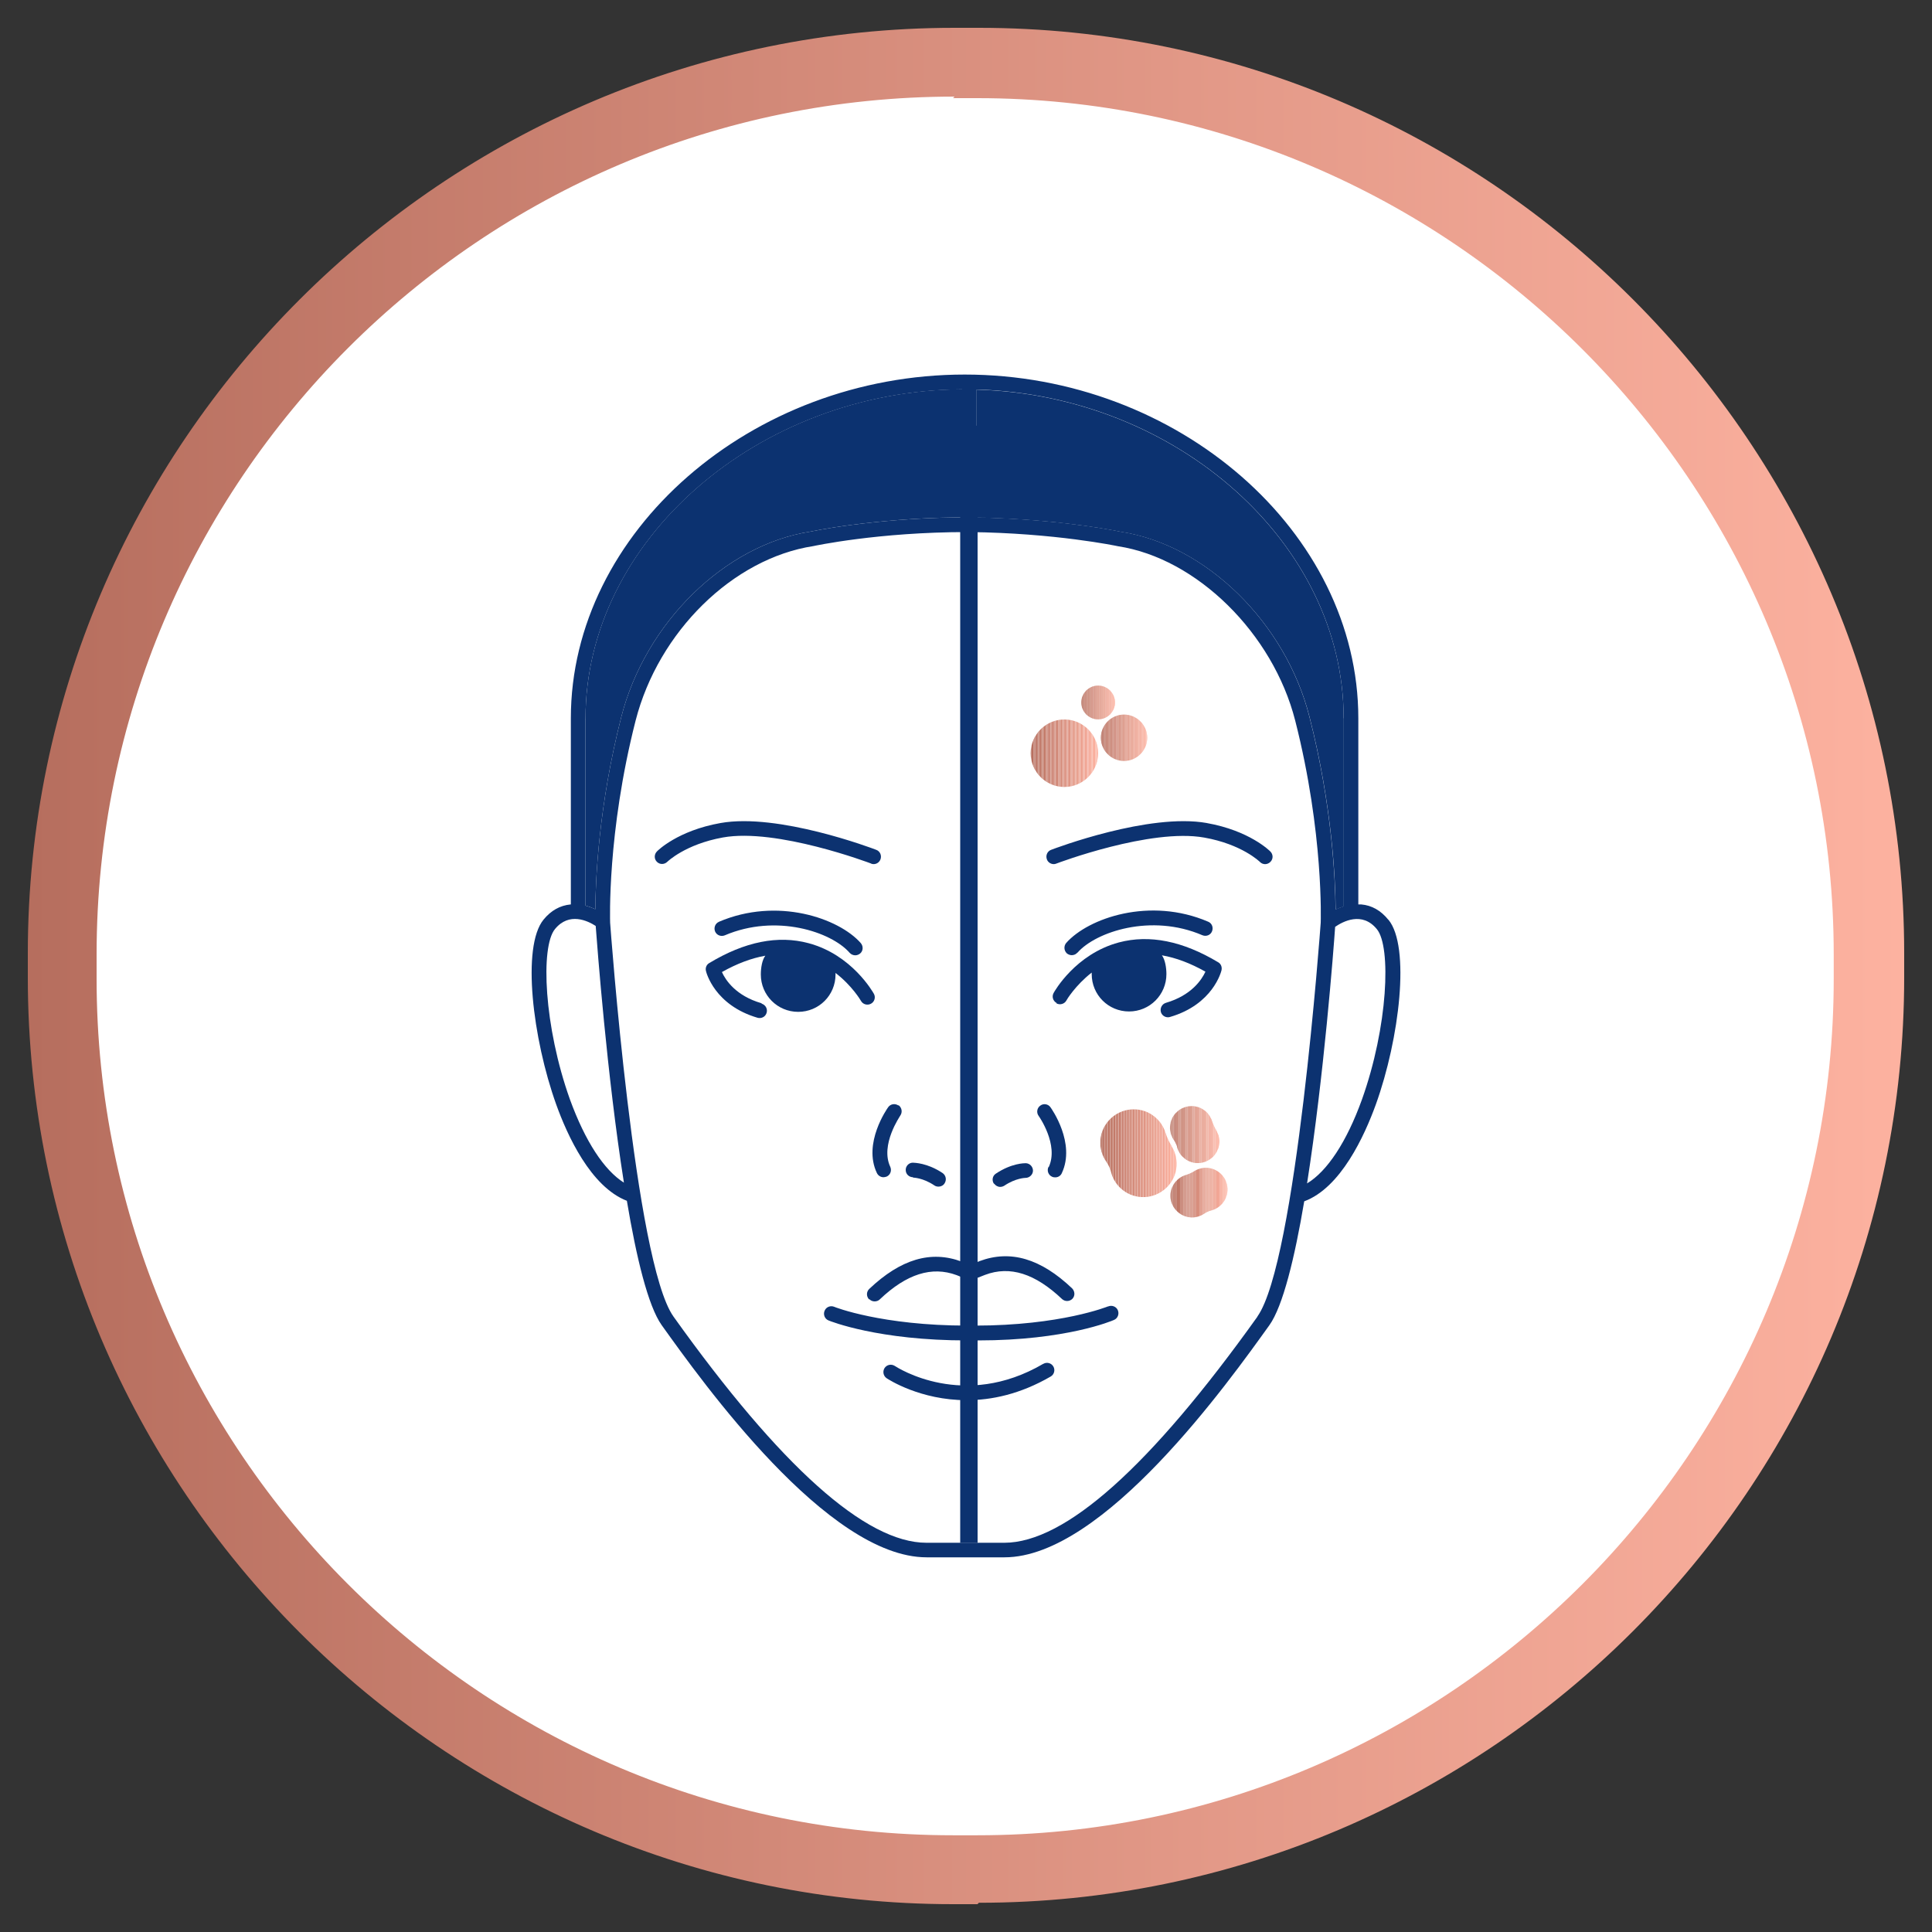 <svg xmlns="http://www.w3.org/2000/svg" xmlns:xlink="http://www.w3.org/1999/xlink" viewBox="0 0 150 150"><rect x="0" y="0" width="150" height="150" fill="#333333" stroke="none"/><defs><style>      .cls-1 {        fill: #d68d7c;      }      .cls-2 {        fill: none;      }      .cls-3 {        fill: #f8ad9b;      }      .cls-4 {        fill: #bc7464;      }      .cls-5 {        fill: #f1a695;      }      .cls-6 {        fill: #e69c8a;      }      .cls-7 {        fill: #eda291;      }      .cls-8 {        fill: #f0a594;      }      .cls-9 {        fill: #e09685;      }      .cls-10 {        fill: #c77f6e;      }      .cls-11 {        fill: #fdb2a0;      }      .cls-12 {        fill: #eea392;      }      .cls-13 {        fill: #b97161;      }      .cls-14 {        fill: #ba7262;      }      .cls-15 {        fill: #be7666;      }      .cls-16 {        fill: #f6ab99;      }      .cls-17 {        fill: #c27a69;      }      .cls-18 {        fill: #dd9382;      }      .cls-19 {        fill: #e19786;      }      .cls-20 {        fill: url(#linear-gradient);      }      .cls-21 {        fill: #eba18f;      }      .cls-22 {        fill: #bd7565;      }      .cls-23 {        fill: #ca8171;      }      .cls-24 {        fill: #da907f;      }      .cls-25 {        fill: #fcb19f;      }      .cls-26 {        fill: #c57d6c;      }      .cls-27 {        fill: #e79d8b;      }      .cls-28 {        fill: #dc9281;      }      .cls-29 {        fill: #c98070;      }      .cls-30 {        fill: #d28978;      }      .cls-31 {        fill: #ce8575;      }      .cls-32 {        fill: #f2a796;      }      .cls-33 {        clip-path: url(#clippath-1);      }      .cls-34 {        clip-path: url(#clippath-3);      }      .cls-35 {        clip-path: url(#clippath-4);      }      .cls-36 {        clip-path: url(#clippath-2);      }      .cls-37 {        clip-path: url(#clippath-5);      }      .cls-38 {        fill: #0c3270;      }      .cls-39 {        fill: #c67e6d;      }      .cls-40 {        fill: #d88f7e;      }      .cls-41 {        fill: #efa493;      }      .cls-42 {        fill: #fff;      }      .cls-43 {        fill: #faaf9d;      }      .cls-44 {        fill: #cb8272;      }      .cls-45 {        fill: #c87f6f;      }      .cls-46 {        fill: #b76f5f;      }      .cls-47 {        fill: #b66e5e;      }      .cls-48 {        fill: #e89e8c;      }      .cls-49 {        fill: #f9ae9c;      }      .cls-50 {        fill: #b87060;      }      .cls-51 {        fill: #c07867;      }      .cls-52 {        fill: #e59b89;      }      .cls-53 {        fill: #d38a79;      }      .cls-54 {        fill: #e49a88;      }      .cls-55 {        fill: #d58c7b;      }      .cls-56 {        fill: #e99f8d;      }      .cls-57 {        fill: #df9584;      }      .cls-58 {        fill: #c17968;      }      .cls-59 {        fill: #cf8676;      }      .cls-60 {        fill: #f7ac9a;      }      .cls-61 {        fill: #f5aa98;      }      .cls-62 {        fill: #eaa08e;      }      .cls-63 {        fill: #bf7766;      }      .cls-64 {        fill: #bb7363;      }      .cls-65 {        fill: #eca190;      }      .cls-66 {        fill: #db9180;      }      .cls-67 {        fill: #c37b6a;      }      .cls-68 {        fill: #d78e7d;      }      .cls-69 {        fill: #e29887;      }      .cls-70 {        fill: #c47c6b;      }      .cls-71 {        fill: #d48b7a;      }      .cls-72 {        clip-path: url(#clippath);      }      .cls-73 {        fill: #d18877;      }      .cls-74 {        fill: #cc8373;      }      .cls-75 {        fill: #e39987;      }      .cls-76 {        fill: #cd8474;      }      .cls-77 {        fill: #d08777;      }      .cls-78 {        fill: #f3a897;      }      .cls-79 {        fill: #fbb09e;      }      .cls-80 {        fill: #de9483;      }      .cls-81 {        fill: #f4a998;      }    </style><linearGradient id="linear-gradient" x1="2.16" y1="587" x2="147.84" y2="587" gradientTransform="translate(0 662) scale(1 -1)" gradientUnits="userSpaceOnUse"><stop offset="0" stop-color="#b66e5e"></stop><stop offset="1" stop-color="#fdb2a0"></stop></linearGradient><clipPath id="clippath"><path class="cls-2" d="M90.97,88.99c-.2-.33-.36-.67-.48-1.04-.31-1.01-1.24-1.78-2.36-1.82-1.42-.06-2.64,1.05-2.7,2.47-.03.59.15,1.14.46,1.59.17.25.3.52.37.81.29,1.15,1.36,2,2.63,1.94,1.21-.06,2.24-.97,2.43-2.17.1-.65-.04-1.27-.36-1.78Z"></path></clipPath><clipPath id="clippath-1"><path class="cls-2" d="M94.42,87.73c-.13-.21-.24-.44-.31-.67-.2-.66-.8-1.15-1.52-1.18-.92-.04-1.71.68-1.75,1.6-.02.38.1.74.3,1.03.11.16.19.34.24.53.19.74.88,1.3,1.7,1.26.78-.04,1.45-.63,1.57-1.41.07-.42-.03-.82-.23-1.15Z"></path></clipPath><clipPath id="clippath-2"><path class="cls-2" d="M92.74,90.92c-.21.13-.44.24-.68.31-.66.2-1.15.8-1.19,1.53-.04.93.68,1.71,1.61,1.76.38.02.74-.1,1.03-.3.16-.11.34-.19.53-.24.75-.19,1.3-.89,1.26-1.71s-.63-1.45-1.41-1.58c-.42-.07-.83.03-1.16.23Z"></path></clipPath><clipPath id="clippath-3"><path class="cls-2" d="M82.64,55.86c-1.44,0-2.62,1.18-2.62,2.62s1.18,2.62,2.62,2.62,2.62-1.18,2.62-2.62-1.18-2.62-2.62-2.62Z"></path></clipPath><clipPath id="clippath-4"><path class="cls-2" d="M85.26,53.23c-.72,0-1.31.59-1.31,1.31s.59,1.31,1.31,1.31,1.31-.59,1.31-1.31-.59-1.31-1.31-1.31Z"></path></clipPath><clipPath id="clippath-5"><path class="cls-2" d="M87.27,55.48c-.99,0-1.8.81-1.8,1.8s.81,1.8,1.8,1.8,1.8-.81,1.8-1.8-.81-1.8-1.8-1.8Z"></path></clipPath></defs><g id="Layer_2"><g><rect class="cls-42" x="4.83" y="4.83" width="140.34" height="140.34" rx="69.17" ry="69.17"></rect><path class="cls-20" d="M75.89,147.84h-1.89C34.46,147.84,2.16,115.54,2.16,75.89v-1.89C2.16,34.46,34.46,2.16,74.11,2.16h1.89c39.65,0,71.84,32.3,71.84,71.84v1.89c0,39.65-32.3,71.84-71.84,71.84l-.11.11ZM74.11,7.5C37.35,7.5,7.5,37.35,7.5,74.11v1.89c0,36.64,29.85,66.49,66.49,66.49h1.89c36.64,0,66.49-29.85,66.49-66.49v-1.89c0-36.64-29.85-66.49-66.49-66.49h-1.89l.11-.11Z"></path></g></g><g id="Layer_1"><g><g><path class="cls-38" d="M107.79,71.41h0c-.58-.72-1.29-1.12-2.1-1.19h-.23v-14.45c0-14.47-13.99-26.69-30.56-26.69s-30.58,12.22-30.58,26.69v14.45h-.02c-.82.08-1.52.47-2.1,1.18-1.71,2.09-.85,9.23.98,14.34.86,2.4,2.68,6.4,5.49,7.49.74,4.42,1.65,8.17,2.7,9.65,3.19,4.46,12.88,18.03,20.57,18.03h6.05c7.69,0,17.38-13.58,20.57-18.03,1.04-1.46,1.96-5.21,2.7-9.61,2.84-1.05,4.68-5.09,5.56-7.52,1.84-5.11,2.69-12.26.98-14.34ZM75.84,30.24h0c15.54.45,28.48,11.96,28.48,25.52v14.61c-.22.07-.44.15-.63.24-.02-2.29-.26-8.05-2.03-14.97-1.86-7.31-8.05-13.36-14.66-14.36-.04-.01-3.98-.85-9.67-1.06-.51-.03-1.02-.04-1.5-.04v-9.94ZM45.45,55.77h.01c0-13.78,13.37-25.44,29.24-25.54v9.94h-.42c-3.3.04-6.14.32-8.14.58-2,.26-3.18.52-3.2.52-6.64,1.02-12.82,7.06-14.7,14.38-1.76,6.88-2,12.62-2.02,14.94-.22-.1-.48-.2-.77-.28v-14.55ZM44.25,85.36c-2.02-5.65-2.3-11.86-1.16-13.23,1.1-1.34,2.54-.64,3.16-.24.12,1.59.87,11.59,2.19,19.93-1.54-.97-3.01-3.22-4.19-6.46ZM97.63,102.22c-8.32,11.65-14.93,17.55-19.65,17.56h-6.05c-4.71,0-11.32-5.91-19.64-17.56-3.01-4.22-4.9-30.33-4.92-30.58,0-.07-.25-6.96,1.98-15.7,1.77-6.9,7.56-12.58,13.79-13.54.05-.01,5.04-1.09,11.95-1.09h.14c6.68.07,11.49,1.08,11.57,1.1,6.1.93,12.03,6.75,13.76,13.54,2.23,8.75,1.98,15.64,1.98,15.69-.02.26-1.9,26.36-4.92,30.58ZM105.74,85.37h0c-1.19,3.3-2.7,5.57-4.26,6.51,1.3-8.26,2.06-18.16,2.18-19.92.58-.4,2.09-1.23,3.24.18,1.13,1.37.86,7.58-1.16,13.23Z"></path><path class="cls-38" d="M74.7,30.23v9.94h-.42c-3.3.04-6.14.32-8.14.58-2,.26-3.18.52-3.2.52-6.64,1.02-12.82,7.06-14.7,14.38-1.76,6.88-2,12.62-2.02,14.94-.22-.1-.48-.2-.77-.28v-14.55h.01c0-13.78,13.37-25.44,29.24-25.54Z"></path><path class="cls-38" d="M104.33,55.77v14.61c-.22.07-.44.15-.63.24-.02-2.29-.26-8.05-2.03-14.97-1.86-7.31-8.05-13.36-14.66-14.36-.04-.01-3.98-.85-9.67-1.06-.51-.03-1.02-.04-1.5-.04v-9.94h0c15.54.45,28.48,11.96,28.48,25.52Z"></path><path class="cls-38" d="M67.63,67.05c.07.03.13.04.2.04.23,0,.44-.14.53-.37.11-.3-.03-.63-.33-.74-.31-.12-7.61-2.88-12.09-2.08-3.32.59-4.88,2.14-4.94,2.21-.22.23-.22.58,0,.8.23.23.58.22.81,0,.01-.01,1.39-1.36,4.32-1.89,4.17-.75,11.41,1.99,11.49,2.02Z"></path><path class="cls-38" d="M59.12,77.89c-2-.58-2.79-1.8-3.07-2.42,1.17-.66,2.3-1.08,3.37-1.27-.25.33-.35.94-.35,1.46,0,1.6,1.29,2.9,2.9,2.9s2.9-1.29,2.9-2.9v-.12c1.29.99,1.96,2.14,1.97,2.16.15.28.5.38.78.23.28-.15.38-.5.23-.77-.07-.12-1.7-3.03-5.07-3.93-2.37-.64-4.96-.12-7.71,1.54-.22.12-.32.38-.26.61.02.11.66,2.66,4.01,3.64.05.01.1.02.16.02.25,0,.47-.16.54-.41.09-.3-.08-.61-.39-.71v-.02Z"></path><path class="cls-38" d="M69.75,85.83c-.26-.18-.61-.12-.79.13-.08.11-1.98,2.8-.88,5.11.09.2.3.33.51.33.08,0,.16-.02.25-.05.29-.13.41-.47.28-.76-.8-1.71.77-3.94.78-3.98.18-.26.12-.61-.13-.8h-.01Z"></path><path class="cls-38" d="M67.5,100.87c.11.12.27.17.41.17s.29-.05.39-.15c2.09-1.99,4.05-2.6,5.97-1.89l.85.34c.16.06.33.04.47-.03h.05l.84-.33c1.94-.73,3.89-.1,5.98,1.88.11.1.25.15.39.15.15,0,.3-.06.41-.17.22-.23.2-.58-.02-.81-2.44-2.32-4.79-3.01-7.18-2.12l-.74.3-.66-.26c-2.39-.89-4.73-.19-7.17,2.12-.23.22-.24.57-.02.81h.02Z"></path><path class="cls-38" d="M55.82,71.57c-.29.12-.42.46-.3.75.12.29.46.42.75.3,3.98-1.7,8.27-.28,9.7,1.36.11.12.27.19.43.19.13,0,.27-.05.38-.14.24-.2.26-.56.05-.81-1.71-1.94-6.49-3.59-11.02-1.65Z"></path><path class="cls-38" d="M82.02,77.9c.28.15.63.05.78-.23,0-.02.68-1.16,1.96-2.16v.12c0,1.61,1.29,2.9,2.9,2.9s2.9-1.3,2.9-2.9c0-.5-.1-1.12-.35-1.46,1.09.19,2.21.61,3.38,1.27-.29.63-1.09,1.84-3.07,2.42-.3.09-.47.41-.39.71.07.25.3.41.54.41.05,0,.1,0,.16-.02,3.35-.97,3.99-3.54,4.01-3.64.05-.25-.05-.49-.26-.61-2.75-1.65-5.34-2.17-7.71-1.54-3.37.9-5.01,3.81-5.07,3.93-.15.28-.05.61.23.77v.02Z"></path><path class="cls-38" d="M93.7,63.9c-4.48-.8-11.78,1.96-12.09,2.08-.3.11-.44.44-.33.74.08.23.31.37.53.37.07,0,.13-.01.2-.04.07-.03,7.33-2.77,11.49-2.02,2.93.52,4.31,1.88,4.32,1.89.22.23.58.23.81,0,.23-.22.23-.58,0-.81-.06-.06-1.62-1.62-4.94-2.21h0Z"></path><path class="cls-38" d="M83.65,73.97c1.44-1.64,5.74-3.06,9.7-1.36.29.12.63,0,.75-.3.12-.29,0-.63-.3-.75-4.52-1.94-9.3-.29-11.02,1.65-.2.24-.18.59.05.81.11.09.25.14.38.14.15,0,.32-.06.43-.19Z"></path><path class="cls-38" d="M81.01,105.88c-6.19,3.63-11.32.31-11.54.17-.27-.17-.61-.1-.79.16-.17.27-.1.61.15.79.15.1,2.62,1.71,6.22,1.71,1.92,0,4.15-.46,6.53-1.84.27-.16.36-.51.2-.78-.16-.27-.51-.36-.78-.2h0Z"></path><path class="cls-38" d="M70.89,91.43s.76,0,1.66.61c.09.06.2.09.32.09.18,0,.37-.09.47-.26.17-.27.1-.61-.15-.79-1.2-.8-2.19-.8-2.32-.81-.31,0-.56.27-.55.57,0,.32.26.56.57.56h0Z"></path><path class="cls-38" d="M81.4,90.6c-.13.29-.01.63.28.76.08.04.16.05.25.05.22,0,.42-.12.51-.33,1.09-2.33-.8-5-.88-5.11-.18-.26-.54-.32-.79-.13-.26.18-.32.54-.13.8.02.02,1.59,2.25.78,3.98h-.01Z"></path><path class="cls-38" d="M77.18,91.89c.11.16.29.26.47.26.11,0,.22-.03.32-.09.89-.6,1.64-.61,1.66-.61.29,0,.57-.25.57-.56s-.25-.57-.56-.58c-.11,0-1.11,0-2.32.81-.27.17-.33.53-.15.79h.01Z"></path><path class="cls-38" d="M86.02,101.43s-3.65,1.49-10.35,1.49h-.55c-6.66,0-10.32-1.44-10.35-1.46-.29-.12-.63.01-.75.31-.12.29.01.63.31.75.15.06,3.87,1.56,10.8,1.55h.82c6.8,0,10.39-1.52,10.54-1.59.29-.12.42-.46.3-.75-.12-.29-.46-.42-.75-.3h-.02Z"></path><rect class="cls-38" x="74.55" y="33.05" width="1.35" height="86.74"></rect></g><g class="cls-72"><rect class="cls-47" x="85.41" y="86.07" width=".02" height="6.94"></rect><rect class="cls-47" x="85.44" y="86.07" width=".08" height="6.94"></rect><rect class="cls-46" x="85.52" y="86.07" width=".08" height="6.94"></rect><rect class="cls-50" x="85.6" y="86.07" width=".08" height="6.94"></rect><rect class="cls-13" x="85.69" y="86.07" width=".08" height="6.94"></rect><rect class="cls-14" x="85.77" y="86.07" width=".08" height="6.94"></rect><rect class="cls-64" x="85.85" y="86.07" width=".08" height="6.94"></rect><rect class="cls-4" x="85.94" y="86.07" width=".08" height="6.94"></rect><rect class="cls-22" x="86.02" y="86.07" width=".08" height="6.94"></rect><rect class="cls-15" x="86.1" y="86.07" width=".08" height="6.94"></rect><rect class="cls-63" x="86.19" y="86.07" width=".08" height="6.94"></rect><rect class="cls-51" x="86.27" y="86.07" width=".08" height="6.94"></rect><rect class="cls-58" x="86.35" y="86.07" width=".08" height="6.94"></rect><rect class="cls-17" x="86.44" y="86.07" width=".08" height="6.94"></rect><rect class="cls-67" x="86.52" y="86.07" width=".08" height="6.94"></rect><rect class="cls-70" x="86.61" y="86.07" width=".08" height="6.94"></rect><rect class="cls-26" x="86.69" y="86.07" width=".08" height="6.94"></rect><rect class="cls-39" x="86.77" y="86.07" width=".08" height="6.94"></rect><rect class="cls-10" x="86.86" y="86.07" width=".08" height="6.94"></rect><rect class="cls-45" x="86.94" y="86.07" width=".08" height="6.94"></rect><rect class="cls-29" x="87.02" y="86.07" width=".08" height="6.94"></rect><rect class="cls-23" x="87.11" y="86.07" width=".08" height="6.94"></rect><rect class="cls-44" x="87.19" y="86.07" width=".08" height="6.94"></rect><rect class="cls-74" x="87.27" y="86.07" width=".08" height="6.94"></rect><rect class="cls-76" x="87.36" y="86.07" width=".08" height="6.94"></rect><rect class="cls-31" x="87.44" y="86.07" width=".08" height="6.94"></rect><rect class="cls-59" x="87.52" y="86.07" width=".08" height="6.94"></rect><rect class="cls-77" x="87.61" y="86.07" width=".08" height="6.94"></rect><rect class="cls-73" x="87.69" y="86.07" width=".08" height="6.94"></rect><rect class="cls-30" x="87.77" y="86.07" width=".08" height="6.94"></rect><rect class="cls-53" x="87.86" y="86.07" width=".08" height="6.94"></rect><rect class="cls-71" x="87.94" y="86.07" width=".08" height="6.94"></rect><rect class="cls-55" x="88.02" y="86.07" width=".08" height="6.94"></rect><rect class="cls-1" x="88.11" y="86.07" width=".08" height="6.94"></rect><rect class="cls-68" x="88.19" y="86.07" width=".08" height="6.94"></rect><rect class="cls-40" x="88.28" y="86.07" width=".08" height="6.94"></rect><rect class="cls-24" x="88.36" y="86.07" width=".08" height="6.94"></rect><rect class="cls-66" x="88.44" y="86.07" width=".08" height="6.94"></rect><rect class="cls-28" x="88.53" y="86.07" width=".08" height="6.94"></rect><rect class="cls-18" x="88.61" y="86.07" width=".08" height="6.94"></rect><rect class="cls-80" x="88.69" y="86.07" width=".08" height="6.94"></rect><rect class="cls-57" x="88.78" y="86.07" width=".08" height="6.94"></rect><rect class="cls-9" x="88.86" y="86.07" width=".08" height="6.94"></rect><rect class="cls-19" x="88.94" y="86.07" width=".08" height="6.94"></rect><rect class="cls-69" x="89.03" y="86.07" width=".08" height="6.94"></rect><rect class="cls-75" x="89.11" y="86.07" width=".08" height="6.94"></rect><rect class="cls-54" x="89.19" y="86.07" width=".08" height="6.94"></rect><rect class="cls-52" x="89.28" y="86.07" width=".08" height="6.94"></rect><rect class="cls-6" x="89.36" y="86.07" width=".08" height="6.94"></rect><rect class="cls-27" x="89.44" y="86.07" width=".08" height="6.94"></rect><rect class="cls-48" x="89.53" y="86.07" width=".08" height="6.94"></rect><rect class="cls-56" x="89.61" y="86.07" width=".08" height="6.94"></rect><rect class="cls-62" x="89.69" y="86.07" width=".08" height="6.94"></rect><rect class="cls-21" x="89.78" y="86.07" width=".08" height="6.94"></rect><rect class="cls-65" x="89.86" y="86.07" width=".08" height="6.94"></rect><rect class="cls-7" x="89.95" y="86.07" width=".08" height="6.94"></rect><rect class="cls-12" x="90.03" y="86.07" width=".08" height="6.94"></rect><rect class="cls-41" x="90.11" y="86.07" width=".08" height="6.94"></rect><rect class="cls-8" x="90.2" y="86.07" width=".08" height="6.94"></rect><rect class="cls-5" x="90.28" y="86.07" width=".08" height="6.94"></rect><rect class="cls-32" x="90.36" y="86.07" width=".08" height="6.94"></rect><rect class="cls-78" x="90.45" y="86.07" width=".08" height="6.94"></rect><rect class="cls-81" x="90.53" y="86.07" width=".08" height="6.94"></rect><rect class="cls-61" x="90.61" y="86.07" width=".08" height="6.94"></rect><rect class="cls-16" x="90.7" y="86.07" width=".08" height="6.94"></rect><rect class="cls-60" x="90.78" y="86.07" width=".08" height="6.94"></rect><rect class="cls-3" x="90.86" y="86.07" width=".08" height="6.94"></rect><rect class="cls-49" x="90.95" y="86.07" width=".08" height="6.94"></rect><rect class="cls-43" x="91.03" y="86.07" width=".08" height="6.94"></rect><rect class="cls-79" x="91.11" y="86.07" width=".08" height="6.94"></rect><rect class="cls-25" x="91.2" y="86.07" width=".08" height="6.94"></rect><rect class="cls-11" x="91.28" y="86.07" width=".08" height="6.94"></rect><rect class="cls-11" x="91.36" y="86.07" width=".07" height="6.94"></rect></g><g class="cls-33"><rect class="cls-47" x="90.82" y="85.83" width=".02" height="4.49"></rect><rect class="cls-47" x="90.83" y="85.83" width=".05" height="4.49"></rect><rect class="cls-46" x="90.89" y="85.83" width=".05" height="4.49"></rect><rect class="cls-50" x="90.94" y="85.83" width=".05" height="4.49"></rect><rect class="cls-13" x="91" y="85.83" width=".05" height="4.49"></rect><rect class="cls-14" x="91.05" y="85.83" width=".05" height="4.49"></rect><rect class="cls-64" x="91.11" y="85.83" width=".05" height="4.49"></rect><rect class="cls-4" x="91.16" y="85.83" width=".05" height="4.49"></rect><rect class="cls-22" x="91.21" y="85.83" width=".05" height="4.49"></rect><rect class="cls-15" x="91.27" y="85.83" width=".05" height="4.49"></rect><rect class="cls-63" x="91.32" y="85.83" width=".05" height="4.49"></rect><rect class="cls-51" x="91.38" y="85.83" width=".05" height="4.49"></rect><rect class="cls-58" x="91.43" y="85.83" width=".05" height="4.49"></rect><rect class="cls-17" x="91.48" y="85.83" width=".05" height="4.49"></rect><rect class="cls-67" x="91.54" y="85.83" width=".05" height="4.49"></rect><rect class="cls-70" x="91.59" y="85.83" width=".05" height="4.49"></rect><rect class="cls-26" x="91.65" y="85.83" width=".05" height="4.49"></rect><rect class="cls-39" x="91.7" y="85.83" width=".05" height="4.49"></rect><rect class="cls-10" x="91.75" y="85.83" width=".05" height="4.49"></rect><rect class="cls-45" x="91.81" y="85.83" width=".05" height="4.49"></rect><rect class="cls-29" x="91.86" y="85.83" width=".05" height="4.49"></rect><rect class="cls-23" x="91.92" y="85.83" width=".05" height="4.49"></rect><rect class="cls-44" x="91.97" y="85.83" width=".05" height="4.49"></rect><rect class="cls-74" x="92.02" y="85.83" width=".05" height="4.49"></rect><rect class="cls-76" x="92.08" y="85.83" width=".05" height="4.49"></rect><rect class="cls-31" x="92.13" y="85.83" width=".05" height="4.49"></rect><rect class="cls-59" x="92.19" y="85.83" width=".05" height="4.49"></rect><rect class="cls-77" x="92.24" y="85.83" width=".05" height="4.49"></rect><rect class="cls-73" x="92.29" y="85.83" width=".05" height="4.49"></rect><rect class="cls-30" x="92.35" y="85.83" width=".05" height="4.49"></rect><rect class="cls-53" x="92.4" y="85.83" width=".05" height="4.49"></rect><rect class="cls-71" x="92.46" y="85.83" width=".05" height="4.49"></rect><rect class="cls-55" x="92.51" y="85.83" width=".05" height="4.49"></rect><rect class="cls-1" x="92.56" y="85.83" width=".05" height="4.49"></rect><rect class="cls-68" x="92.62" y="85.83" width=".05" height="4.49"></rect><rect class="cls-40" x="92.67" y="85.83" width=".05" height="4.49"></rect><rect class="cls-24" x="92.73" y="85.83" width=".05" height="4.49"></rect><rect class="cls-66" x="92.78" y="85.83" width=".05" height="4.49"></rect><rect class="cls-28" x="92.83" y="85.83" width=".05" height="4.49"></rect><rect class="cls-18" x="92.89" y="85.83" width=".05" height="4.49"></rect><rect class="cls-80" x="92.94" y="85.83" width=".05" height="4.49"></rect><rect class="cls-57" x="93" y="85.83" width=".05" height="4.49"></rect><rect class="cls-9" x="93.05" y="85.83" width=".05" height="4.49"></rect><rect class="cls-19" x="93.1" y="85.83" width=".05" height="4.49"></rect><rect class="cls-69" x="93.16" y="85.83" width=".05" height="4.49"></rect><rect class="cls-75" x="93.21" y="85.83" width=".05" height="4.49"></rect><rect class="cls-54" x="93.27" y="85.83" width=".05" height="4.49"></rect><rect class="cls-52" x="93.32" y="85.83" width=".05" height="4.49"></rect><rect class="cls-6" x="93.37" y="85.83" width=".05" height="4.49"></rect><rect class="cls-27" x="93.43" y="85.83" width=".05" height="4.49"></rect><rect class="cls-48" x="93.48" y="85.83" width=".05" height="4.49"></rect><rect class="cls-56" x="93.54" y="85.83" width=".05" height="4.49"></rect><rect class="cls-62" x="93.59" y="85.83" width=".05" height="4.49"></rect><rect class="cls-21" x="93.64" y="85.83" width=".05" height="4.49"></rect><rect class="cls-65" x="93.7" y="85.83" width=".05" height="4.49"></rect><rect class="cls-7" x="93.75" y="85.83" width=".05" height="4.49"></rect><rect class="cls-12" x="93.81" y="85.83" width=".05" height="4.49"></rect><rect class="cls-41" x="93.86" y="85.83" width=".05" height="4.49"></rect><rect class="cls-8" x="93.91" y="85.83" width=".05" height="4.49"></rect><rect class="cls-5" x="93.97" y="85.83" width=".05" height="4.49"></rect><rect class="cls-32" x="94.02" y="85.83" width=".05" height="4.49"></rect><rect class="cls-78" x="94.08" y="85.83" width=".05" height="4.49"></rect><rect class="cls-81" x="94.13" y="85.83" width=".05" height="4.49"></rect><rect class="cls-61" x="94.18" y="85.83" width=".05" height="4.49"></rect><rect class="cls-16" x="94.24" y="85.83" width=".05" height="4.49"></rect><rect class="cls-60" x="94.29" y="85.83" width=".05" height="4.49"></rect><rect class="cls-3" x="94.35" y="85.83" width=".05" height="4.49"></rect><rect class="cls-49" x="94.4" y="85.83" width=".05" height="4.49"></rect><rect class="cls-43" x="94.45" y="85.83" width=".05" height="4.49"></rect><rect class="cls-79" x="94.51" y="85.83" width=".05" height="4.49"></rect><rect class="cls-25" x="94.56" y="85.83" width=".05" height="4.49"></rect><rect class="cls-11" x="94.62" y="85.83" width=".05" height="4.49"></rect><rect class="cls-11" x="94.67" y="85.83" width=".05" height="4.49"></rect></g><g class="cls-36"><rect class="cls-47" x="90.84" y="90.62" width=".04" height="3.92"></rect><rect class="cls-47" x="90.88" y="90.62" width=".06" height="3.92"></rect><rect class="cls-46" x="90.94" y="90.62" width=".06" height="3.92"></rect><rect class="cls-50" x="91" y="90.62" width=".06" height="3.92"></rect><rect class="cls-13" x="91.07" y="90.62" width=".06" height="3.92"></rect><rect class="cls-14" x="91.13" y="90.62" width=".06" height="3.92"></rect><rect class="cls-64" x="91.19" y="90.62" width=".06" height="3.92"></rect><rect class="cls-4" x="91.25" y="90.62" width=".06" height="3.92"></rect><rect class="cls-22" x="91.31" y="90.62" width=".06" height="3.92"></rect><rect class="cls-15" x="91.38" y="90.62" width=".06" height="3.92"></rect><rect class="cls-63" x="91.44" y="90.62" width=".06" height="3.92"></rect><rect class="cls-51" x="91.5" y="90.62" width=".06" height="3.92"></rect><rect class="cls-58" x="91.56" y="90.62" width=".06" height="3.92"></rect><rect class="cls-17" x="91.63" y="90.62" width=".06" height="3.92"></rect><rect class="cls-67" x="91.69" y="90.62" width=".06" height="3.92"></rect><rect class="cls-70" x="91.75" y="90.62" width=".06" height="3.92"></rect><rect class="cls-26" x="91.81" y="90.62" width=".06" height="3.92"></rect><rect class="cls-39" x="91.88" y="90.62" width=".06" height="3.92"></rect><rect class="cls-10" x="91.94" y="90.62" width=".06" height="3.92"></rect><rect class="cls-45" x="92" y="90.62" width=".06" height="3.92"></rect><rect class="cls-29" x="92.06" y="90.62" width=".06" height="3.92"></rect><rect class="cls-23" x="92.13" y="90.62" width=".06" height="3.92"></rect><rect class="cls-44" x="92.19" y="90.62" width=".06" height="3.92"></rect><rect class="cls-74" x="92.25" y="90.62" width=".06" height="3.92"></rect><rect class="cls-76" x="92.31" y="90.62" width=".06" height="3.92"></rect><rect class="cls-31" x="92.38" y="90.62" width=".06" height="3.92"></rect><rect class="cls-59" x="92.44" y="90.62" width=".06" height="3.92"></rect><rect class="cls-77" x="92.5" y="90.62" width=".06" height="3.92"></rect><rect class="cls-73" x="92.56" y="90.62" width=".06" height="3.92"></rect><rect class="cls-30" x="92.63" y="90.62" width=".06" height="3.92"></rect><rect class="cls-53" x="92.69" y="90.62" width=".06" height="3.92"></rect><rect class="cls-71" x="92.75" y="90.62" width=".06" height="3.92"></rect><rect class="cls-55" x="92.81" y="90.62" width=".06" height="3.92"></rect><rect class="cls-1" x="92.88" y="90.62" width=".06" height="3.92"></rect><rect class="cls-68" x="92.94" y="90.62" width=".06" height="3.92"></rect><rect class="cls-40" x="93" y="90.62" width=".06" height="3.92"></rect><rect class="cls-24" x="93.06" y="90.62" width=".06" height="3.92"></rect><rect class="cls-66" x="93.13" y="90.62" width=".06" height="3.92"></rect><rect class="cls-28" x="93.19" y="90.62" width=".06" height="3.92"></rect><rect class="cls-18" x="93.25" y="90.62" width=".06" height="3.92"></rect><rect class="cls-80" x="93.31" y="90.62" width=".06" height="3.92"></rect><rect class="cls-57" x="93.38" y="90.62" width=".06" height="3.92"></rect><rect class="cls-9" x="93.44" y="90.62" width=".06" height="3.92"></rect><rect class="cls-19" x="93.5" y="90.62" width=".06" height="3.92"></rect><rect class="cls-69" x="93.56" y="90.62" width=".06" height="3.92"></rect><rect class="cls-75" x="93.63" y="90.62" width=".06" height="3.92"></rect><rect class="cls-54" x="93.69" y="90.62" width=".06" height="3.92"></rect><rect class="cls-52" x="93.75" y="90.62" width=".06" height="3.92"></rect><rect class="cls-6" x="93.81" y="90.62" width=".06" height="3.92"></rect><rect class="cls-27" x="93.88" y="90.62" width=".06" height="3.92"></rect><rect class="cls-48" x="93.94" y="90.62" width=".06" height="3.92"></rect><rect class="cls-56" x="94" y="90.62" width=".06" height="3.92"></rect><rect class="cls-62" x="94.06" y="90.62" width=".06" height="3.92"></rect><rect class="cls-21" x="94.12" y="90.62" width=".06" height="3.92"></rect><rect class="cls-65" x="94.19" y="90.62" width=".06" height="3.92"></rect><rect class="cls-7" x="94.25" y="90.62" width=".06" height="3.92"></rect><rect class="cls-12" x="94.31" y="90.62" width=".06" height="3.92"></rect><rect class="cls-41" x="94.37" y="90.62" width=".06" height="3.92"></rect><rect class="cls-8" x="94.44" y="90.62" width=".06" height="3.92"></rect><rect class="cls-5" x="94.5" y="90.62" width=".06" height="3.92"></rect><rect class="cls-32" x="94.56" y="90.62" width=".06" height="3.92"></rect><rect class="cls-78" x="94.62" y="90.62" width=".06" height="3.92"></rect><rect class="cls-81" x="94.69" y="90.62" width=".06" height="3.92"></rect><rect class="cls-61" x="94.75" y="90.62" width=".06" height="3.92"></rect><rect class="cls-16" x="94.81" y="90.62" width=".06" height="3.92"></rect><rect class="cls-60" x="94.87" y="90.62" width=".06" height="3.92"></rect><rect class="cls-3" x="94.94" y="90.62" width=".06" height="3.92"></rect><rect class="cls-49" x="95" y="90.62" width=".06" height="3.92"></rect><rect class="cls-43" x="95.06" y="90.62" width=".06" height="3.92"></rect><rect class="cls-79" x="95.12" y="90.62" width=".06" height="3.92"></rect><rect class="cls-25" x="95.19" y="90.62" width=".06" height="3.92"></rect><rect class="cls-11" x="95.25" y="90.62" width=".06" height="3.92"></rect><rect class="cls-11" x="95.31" y="90.62" width=".04" height="3.92"></rect></g><g class="cls-34"><rect class="cls-47" x="80.01" y="55.86" width=".07" height="5.25"></rect><rect class="cls-46" x="80.09" y="55.86" width=".07" height="5.25"></rect><rect class="cls-50" x="80.16" y="55.86" width=".07" height="5.25"></rect><rect class="cls-13" x="80.24" y="55.86" width=".07" height="5.25"></rect><rect class="cls-14" x="80.31" y="55.86" width=".07" height="5.25"></rect><rect class="cls-64" x="80.38" y="55.86" width=".07" height="5.25"></rect><rect class="cls-4" x="80.46" y="55.86" width=".07" height="5.25"></rect><rect class="cls-22" x="80.53" y="55.86" width=".07" height="5.25"></rect><rect class="cls-15" x="80.61" y="55.86" width=".07" height="5.25"></rect><rect class="cls-63" x="80.68" y="55.86" width=".07" height="5.25"></rect><rect class="cls-51" x="80.75" y="55.86" width=".07" height="5.25"></rect><rect class="cls-58" x="80.83" y="55.86" width=".07" height="5.25"></rect><rect class="cls-17" x="80.9" y="55.86" width=".07" height="5.25"></rect><rect class="cls-67" x="80.98" y="55.86" width=".07" height="5.25"></rect><rect class="cls-70" x="81.05" y="55.86" width=".07" height="5.25"></rect><rect class="cls-26" x="81.12" y="55.86" width=".07" height="5.25"></rect><rect class="cls-39" x="81.2" y="55.86" width=".07" height="5.25"></rect><rect class="cls-10" x="81.27" y="55.86" width=".07" height="5.25"></rect><rect class="cls-45" x="81.34" y="55.86" width=".07" height="5.25"></rect><rect class="cls-29" x="81.42" y="55.86" width=".07" height="5.25"></rect><rect class="cls-23" x="81.49" y="55.86" width=".07" height="5.25"></rect><rect class="cls-44" x="81.57" y="55.86" width=".07" height="5.25"></rect><rect class="cls-74" x="81.64" y="55.86" width=".07" height="5.25"></rect><rect class="cls-76" x="81.71" y="55.86" width=".07" height="5.25"></rect><rect class="cls-31" x="81.79" y="55.86" width=".07" height="5.25"></rect><rect class="cls-59" x="81.86" y="55.86" width=".07" height="5.25"></rect><rect class="cls-77" x="81.94" y="55.86" width=".07" height="5.25"></rect><rect class="cls-73" x="82.01" y="55.86" width=".07" height="5.25"></rect><rect class="cls-30" x="82.08" y="55.86" width=".07" height="5.25"></rect><rect class="cls-53" x="82.16" y="55.86" width=".07" height="5.25"></rect><rect class="cls-71" x="82.23" y="55.86" width=".07" height="5.25"></rect><rect class="cls-55" x="82.3" y="55.86" width=".07" height="5.25"></rect><rect class="cls-1" x="82.38" y="55.86" width=".07" height="5.25"></rect><rect class="cls-68" x="82.45" y="55.86" width=".07" height="5.25"></rect><rect class="cls-40" x="82.53" y="55.86" width=".07" height="5.25"></rect><rect class="cls-24" x="82.6" y="55.86" width=".07" height="5.25"></rect><rect class="cls-66" x="82.67" y="55.86" width=".07" height="5.25"></rect><rect class="cls-28" x="82.75" y="55.86" width=".07" height="5.25"></rect><rect class="cls-18" x="82.82" y="55.86" width=".07" height="5.25"></rect><rect class="cls-80" x="82.9" y="55.86" width=".07" height="5.25"></rect><rect class="cls-57" x="82.97" y="55.86" width=".07" height="5.25"></rect><rect class="cls-9" x="83.04" y="55.86" width=".07" height="5.25"></rect><rect class="cls-19" x="83.12" y="55.86" width=".07" height="5.25"></rect><rect class="cls-69" x="83.19" y="55.86" width=".07" height="5.25"></rect><rect class="cls-75" x="83.26" y="55.86" width=".07" height="5.25"></rect><rect class="cls-54" x="83.34" y="55.86" width=".07" height="5.25"></rect><rect class="cls-52" x="83.41" y="55.86" width=".07" height="5.25"></rect><rect class="cls-6" x="83.49" y="55.86" width=".07" height="5.25"></rect><rect class="cls-27" x="83.56" y="55.86" width=".07" height="5.25"></rect><rect class="cls-48" x="83.63" y="55.86" width=".07" height="5.25"></rect><rect class="cls-56" x="83.71" y="55.86" width=".07" height="5.25"></rect><rect class="cls-62" x="83.78" y="55.86" width=".07" height="5.25"></rect><rect class="cls-21" x="83.86" y="55.86" width=".07" height="5.25"></rect><rect class="cls-65" x="83.93" y="55.86" width=".07" height="5.25"></rect><rect class="cls-7" x="84" y="55.86" width=".07" height="5.25"></rect><rect class="cls-12" x="84.08" y="55.86" width=".07" height="5.25"></rect><rect class="cls-41" x="84.15" y="55.86" width=".07" height="5.25"></rect><rect class="cls-8" x="84.23" y="55.86" width=".07" height="5.25"></rect><rect class="cls-5" x="84.3" y="55.86" width=".07" height="5.25"></rect><rect class="cls-32" x="84.37" y="55.86" width=".07" height="5.25"></rect><rect class="cls-78" x="84.45" y="55.86" width=".07" height="5.25"></rect><rect class="cls-81" x="84.52" y="55.86" width=".07" height="5.25"></rect><rect class="cls-61" x="84.59" y="55.86" width=".07" height="5.25"></rect><rect class="cls-16" x="84.67" y="55.86" width=".07" height="5.25"></rect><rect class="cls-60" x="84.74" y="55.86" width=".07" height="5.25"></rect><rect class="cls-3" x="84.82" y="55.86" width=".07" height="5.25"></rect><rect class="cls-49" x="84.89" y="55.86" width=".07" height="5.25"></rect><rect class="cls-43" x="84.96" y="55.86" width=".07" height="5.25"></rect><rect class="cls-79" x="85.04" y="55.86" width=".07" height="5.25"></rect><rect class="cls-25" x="85.11" y="55.86" width=".07" height="5.25"></rect><rect class="cls-11" x="85.19" y="55.86" width=".07" height="5.25"></rect></g><g class="cls-35"><rect class="cls-47" x="83.95" y="53.23" width=".04" height="2.62"></rect><rect class="cls-46" x="83.99" y="53.23" width=".04" height="2.62"></rect><rect class="cls-50" x="84.02" y="53.23" width=".04" height="2.62"></rect><rect class="cls-13" x="84.06" y="53.23" width=".04" height="2.62"></rect><rect class="cls-14" x="84.1" y="53.23" width=".04" height="2.62"></rect><rect class="cls-64" x="84.13" y="53.23" width=".04" height="2.62"></rect><rect class="cls-4" x="84.17" y="53.23" width=".04" height="2.62"></rect><rect class="cls-22" x="84.21" y="53.23" width=".04" height="2.62"></rect><rect class="cls-15" x="84.24" y="53.23" width=".04" height="2.62"></rect><rect class="cls-63" x="84.28" y="53.23" width=".04" height="2.62"></rect><rect class="cls-51" x="84.32" y="53.23" width=".04" height="2.62"></rect><rect class="cls-58" x="84.35" y="53.23" width=".04" height="2.62"></rect><rect class="cls-17" x="84.39" y="53.23" width=".04" height="2.62"></rect><rect class="cls-67" x="84.43" y="53.23" width=".04" height="2.62"></rect><rect class="cls-70" x="84.47" y="53.23" width=".04" height="2.62"></rect><rect class="cls-26" x="84.5" y="53.23" width=".04" height="2.62"></rect><rect class="cls-39" x="84.54" y="53.23" width=".04" height="2.62"></rect><rect class="cls-10" x="84.58" y="53.23" width=".04" height="2.62"></rect><rect class="cls-45" x="84.61" y="53.23" width=".04" height="2.62"></rect><rect class="cls-29" x="84.65" y="53.23" width=".04" height="2.62"></rect><rect class="cls-23" x="84.69" y="53.23" width=".04" height="2.62"></rect><rect class="cls-44" x="84.72" y="53.23" width=".04" height="2.62"></rect><rect class="cls-74" x="84.76" y="53.23" width=".04" height="2.62"></rect><rect class="cls-76" x="84.8" y="53.23" width=".04" height="2.62"></rect><rect class="cls-31" x="84.83" y="53.23" width=".04" height="2.62"></rect><rect class="cls-59" x="84.87" y="53.23" width=".04" height="2.62"></rect><rect class="cls-77" x="84.91" y="53.23" width=".04" height="2.62"></rect><rect class="cls-73" x="84.95" y="53.23" width=".04" height="2.62"></rect><rect class="cls-30" x="84.98" y="53.23" width=".04" height="2.62"></rect><rect class="cls-53" x="85.02" y="53.23" width=".04" height="2.62"></rect><rect class="cls-71" x="85.06" y="53.23" width=".04" height="2.62"></rect><rect class="cls-55" x="85.09" y="53.23" width=".04" height="2.62"></rect><rect class="cls-1" x="85.13" y="53.23" width=".04" height="2.62"></rect><rect class="cls-68" x="85.17" y="53.23" width=".04" height="2.62"></rect><rect class="cls-40" x="85.2" y="53.23" width=".04" height="2.62"></rect><rect class="cls-24" x="85.24" y="53.23" width=".04" height="2.62"></rect><rect class="cls-66" x="85.28" y="53.23" width=".04" height="2.62"></rect><rect class="cls-28" x="85.31" y="53.23" width=".04" height="2.62"></rect><rect class="cls-18" x="85.35" y="53.23" width=".04" height="2.62"></rect><rect class="cls-80" x="85.39" y="53.23" width=".04" height="2.62"></rect><rect class="cls-57" x="85.43" y="53.23" width=".04" height="2.62"></rect><rect class="cls-9" x="85.46" y="53.23" width=".04" height="2.62"></rect><rect class="cls-19" x="85.5" y="53.23" width=".04" height="2.62"></rect><rect class="cls-69" x="85.54" y="53.23" width=".04" height="2.62"></rect><rect class="cls-75" x="85.57" y="53.23" width=".04" height="2.62"></rect><rect class="cls-54" x="85.61" y="53.23" width=".04" height="2.62"></rect><rect class="cls-52" x="85.65" y="53.23" width=".04" height="2.62"></rect><rect class="cls-6" x="85.68" y="53.23" width=".04" height="2.62"></rect><rect class="cls-27" x="85.72" y="53.23" width=".04" height="2.62"></rect><rect class="cls-48" x="85.76" y="53.23" width=".04" height="2.62"></rect><rect class="cls-56" x="85.79" y="53.23" width=".04" height="2.62"></rect><rect class="cls-62" x="85.83" y="53.23" width=".04" height="2.62"></rect><rect class="cls-21" x="85.87" y="53.23" width=".04" height="2.62"></rect><rect class="cls-65" x="85.91" y="53.23" width=".04" height="2.62"></rect><rect class="cls-7" x="85.94" y="53.23" width=".04" height="2.62"></rect><rect class="cls-12" x="85.98" y="53.23" width=".04" height="2.62"></rect><rect class="cls-41" x="86.02" y="53.23" width=".04" height="2.62"></rect><rect class="cls-8" x="86.05" y="53.23" width=".04" height="2.62"></rect><rect class="cls-5" x="86.09" y="53.23" width=".04" height="2.62"></rect><rect class="cls-32" x="86.13" y="53.23" width=".04" height="2.62"></rect><rect class="cls-78" x="86.16" y="53.23" width=".04" height="2.62"></rect><rect class="cls-81" x="86.2" y="53.23" width=".04" height="2.62"></rect><rect class="cls-61" x="86.24" y="53.23" width=".04" height="2.62"></rect><rect class="cls-16" x="86.27" y="53.23" width=".04" height="2.62"></rect><rect class="cls-60" x="86.31" y="53.23" width=".04" height="2.62"></rect><rect class="cls-3" x="86.35" y="53.23" width=".04" height="2.62"></rect><rect class="cls-49" x="86.39" y="53.23" width=".04" height="2.62"></rect><rect class="cls-43" x="86.42" y="53.23" width=".04" height="2.62"></rect><rect class="cls-79" x="86.46" y="53.23" width=".04" height="2.62"></rect><rect class="cls-25" x="86.5" y="53.23" width=".04" height="2.62"></rect><rect class="cls-11" x="86.53" y="53.23" width=".04" height="2.62"></rect></g><g class="cls-37"><rect class="cls-47" x="85.47" y="55.48" width=".05" height="3.6"></rect><rect class="cls-46" x="85.52" y="55.48" width=".05" height="3.6"></rect><rect class="cls-50" x="85.57" y="55.48" width=".05" height="3.6"></rect><rect class="cls-13" x="85.62" y="55.48" width=".05" height="3.6"></rect><rect class="cls-14" x="85.67" y="55.48" width=".05" height="3.6"></rect><rect class="cls-64" x="85.72" y="55.48" width=".05" height="3.6"></rect><rect class="cls-4" x="85.77" y="55.48" width=".05" height="3.6"></rect><rect class="cls-22" x="85.82" y="55.48" width=".05" height="3.6"></rect><rect class="cls-15" x="85.87" y="55.48" width=".05" height="3.6"></rect><rect class="cls-63" x="85.93" y="55.48" width=".05" height="3.6"></rect><rect class="cls-51" x="85.98" y="55.48" width=".05" height="3.6"></rect><rect class="cls-58" x="86.03" y="55.48" width=".05" height="3.6"></rect><rect class="cls-17" x="86.08" y="55.48" width=".05" height="3.6"></rect><rect class="cls-67" x="86.13" y="55.48" width=".05" height="3.6"></rect><rect class="cls-70" x="86.18" y="55.48" width=".05" height="3.6"></rect><rect class="cls-26" x="86.23" y="55.48" width=".05" height="3.6"></rect><rect class="cls-39" x="86.28" y="55.48" width=".05" height="3.6"></rect><rect class="cls-10" x="86.33" y="55.48" width=".05" height="3.6"></rect><rect class="cls-45" x="86.38" y="55.48" width=".05" height="3.6"></rect><rect class="cls-29" x="86.43" y="55.48" width=".05" height="3.6"></rect><rect class="cls-23" x="86.48" y="55.48" width=".05" height="3.6"></rect><rect class="cls-44" x="86.53" y="55.48" width=".05" height="3.6"></rect><rect class="cls-74" x="86.58" y="55.48" width=".05" height="3.6"></rect><rect class="cls-76" x="86.63" y="55.48" width=".05" height="3.6"></rect><rect class="cls-31" x="86.69" y="55.48" width=".05" height="3.6"></rect><rect class="cls-59" x="86.74" y="55.48" width=".05" height="3.6"></rect><rect class="cls-77" x="86.79" y="55.48" width=".05" height="3.6"></rect><rect class="cls-73" x="86.84" y="55.48" width=".05" height="3.6"></rect><rect class="cls-30" x="86.89" y="55.48" width=".05" height="3.6"></rect><rect class="cls-53" x="86.94" y="55.48" width=".05" height="3.6"></rect><rect class="cls-71" x="86.99" y="55.48" width=".05" height="3.6"></rect><rect class="cls-55" x="87.04" y="55.48" width=".05" height="3.6"></rect><rect class="cls-1" x="87.09" y="55.48" width=".05" height="3.6"></rect><rect class="cls-68" x="87.14" y="55.48" width=".05" height="3.6"></rect><rect class="cls-40" x="87.19" y="55.48" width=".05" height="3.6"></rect><rect class="cls-24" x="87.24" y="55.48" width=".05" height="3.6"></rect><rect class="cls-66" x="87.29" y="55.48" width=".05" height="3.6"></rect><rect class="cls-28" x="87.34" y="55.48" width=".05" height="3.6"></rect><rect class="cls-18" x="87.39" y="55.48" width=".05" height="3.6"></rect><rect class="cls-80" x="87.44" y="55.48" width=".05" height="3.6"></rect><rect class="cls-57" x="87.5" y="55.48" width=".05" height="3.6"></rect><rect class="cls-9" x="87.55" y="55.48" width=".05" height="3.6"></rect><rect class="cls-19" x="87.6" y="55.48" width=".05" height="3.6"></rect><rect class="cls-69" x="87.65" y="55.48" width=".05" height="3.6"></rect><rect class="cls-75" x="87.7" y="55.48" width=".05" height="3.6"></rect><rect class="cls-54" x="87.75" y="55.48" width=".05" height="3.6"></rect><rect class="cls-52" x="87.8" y="55.48" width=".05" height="3.6"></rect><rect class="cls-6" x="87.85" y="55.48" width=".05" height="3.6"></rect><rect class="cls-27" x="87.9" y="55.48" width=".05" height="3.6"></rect><rect class="cls-48" x="87.95" y="55.48" width=".05" height="3.6"></rect><rect class="cls-56" x="88" y="55.48" width=".05" height="3.6"></rect><rect class="cls-62" x="88.05" y="55.48" width=".05" height="3.6"></rect><rect class="cls-21" x="88.1" y="55.48" width=".05" height="3.6"></rect><rect class="cls-65" x="88.15" y="55.48" width=".05" height="3.6"></rect><rect class="cls-7" x="88.2" y="55.48" width=".05" height="3.6"></rect><rect class="cls-12" x="88.26" y="55.48" width=".05" height="3.6"></rect><rect class="cls-41" x="88.31" y="55.48" width=".05" height="3.6"></rect><rect class="cls-8" x="88.36" y="55.48" width=".05" height="3.6"></rect><rect class="cls-5" x="88.41" y="55.48" width=".05" height="3.6"></rect><rect class="cls-32" x="88.46" y="55.48" width=".05" height="3.6"></rect><rect class="cls-78" x="88.51" y="55.48" width=".05" height="3.6"></rect><rect class="cls-81" x="88.56" y="55.48" width=".05" height="3.6"></rect><rect class="cls-61" x="88.61" y="55.48" width=".05" height="3.6"></rect><rect class="cls-16" x="88.66" y="55.48" width=".05" height="3.6"></rect><rect class="cls-60" x="88.71" y="55.48" width=".05" height="3.6"></rect><rect class="cls-3" x="88.76" y="55.48" width=".05" height="3.6"></rect><rect class="cls-49" x="88.81" y="55.48" width=".05" height="3.6"></rect><rect class="cls-43" x="88.86" y="55.48" width=".05" height="3.6"></rect><rect class="cls-79" x="88.91" y="55.48" width=".05" height="3.6"></rect><rect class="cls-25" x="88.96" y="55.48" width=".05" height="3.6"></rect><rect class="cls-11" x="89.02" y="55.48" width=".05" height="3.6"></rect></g></g></g></svg>